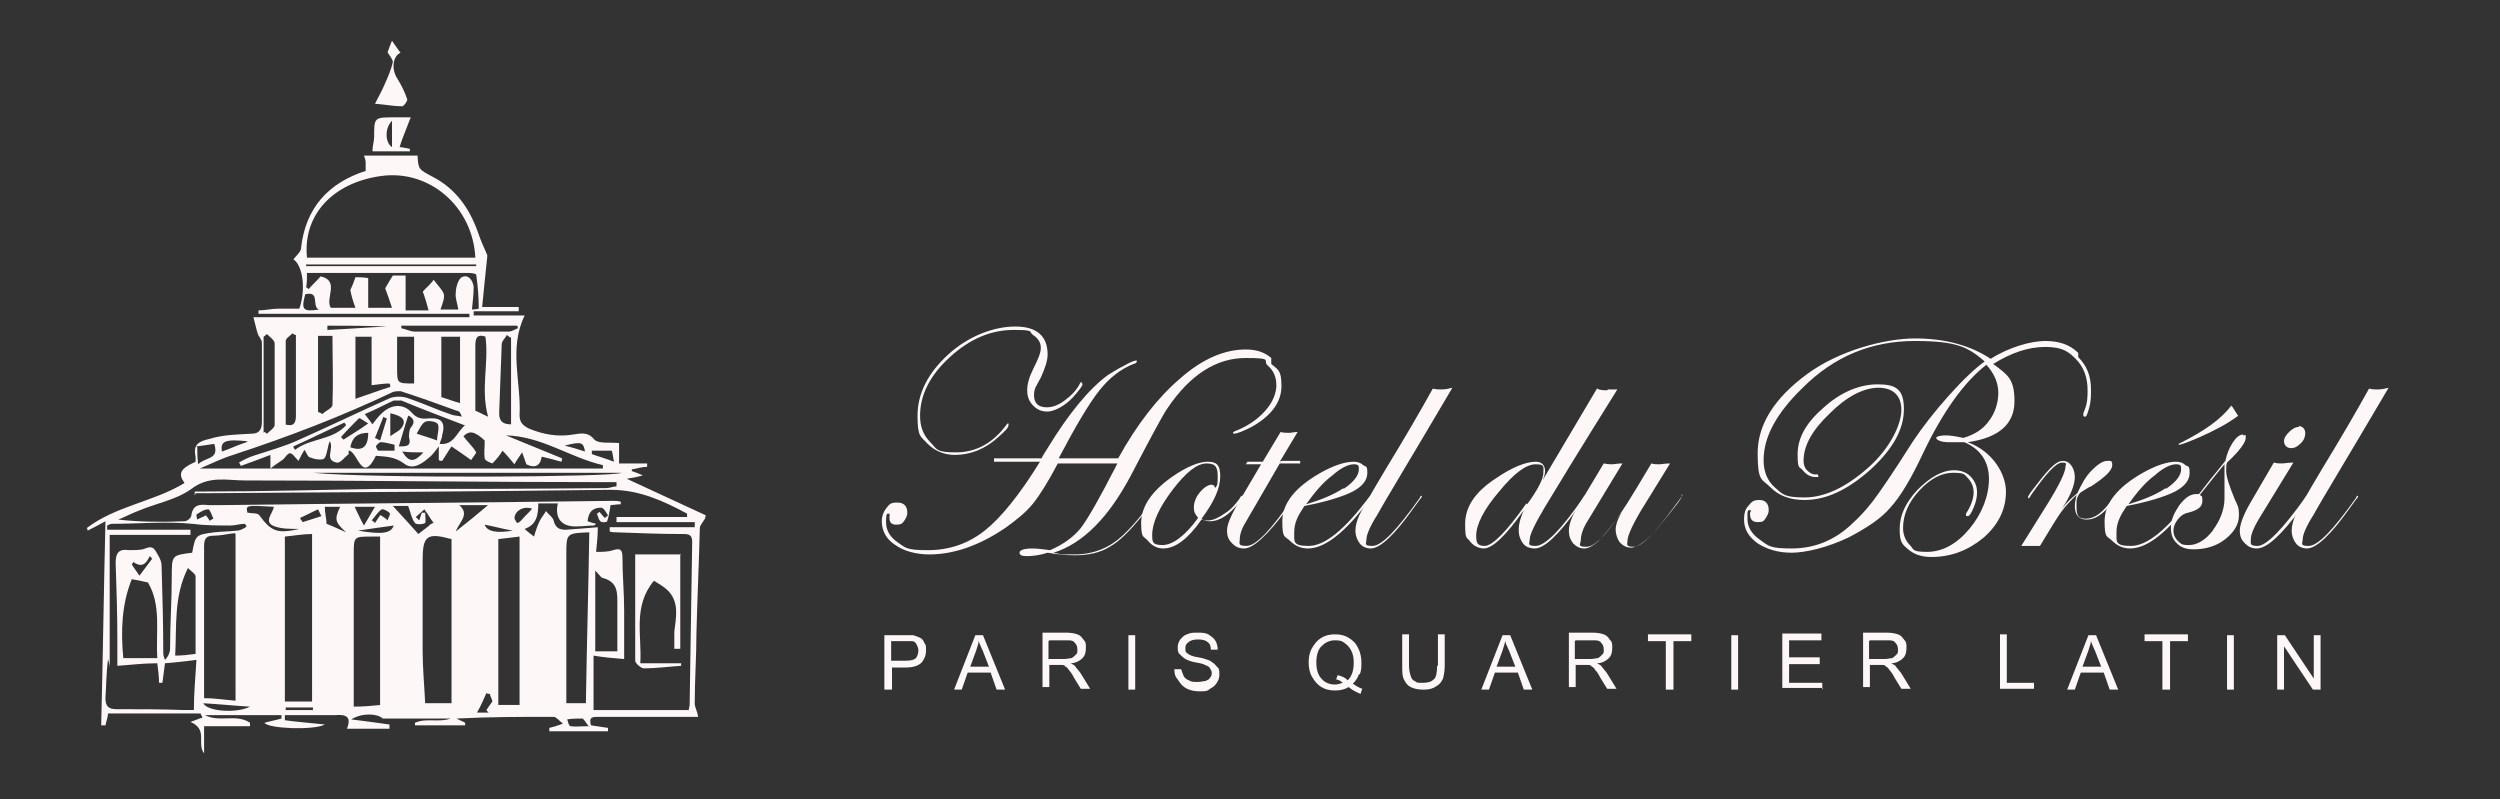<?xml version="1.0" encoding="UTF-8"?>
<svg id="Layer_1" xmlns="http://www.w3.org/2000/svg" version="1.1" viewBox="0 0 294 94">
  <rect x="0" y="0" width="294" height="94" fill="#333333" stroke="none"/>
  <!-- Generator: Adobe Illustrator 29.1.0, SVG Export Plug-In . SVG Version: 2.1.0 Build 142)  -->
  <defs>
    <style>
      .st0 {
        fill-rule: evenodd;
      }

      .st0, .st1 {
        fill: #fef7f7;
      }
    </style>
  </defs>
  <path class="st1" d="M104.9,81.1v-2.6h1.6c.9,0,1.5-.2,1.9-.6.3-.4.5-.8.5-1.4s0-.6-.2-.9c-.1-.3-.3-.5-.5-.6-.2-.1-.5-.2-.8-.3-.2,0-.6,0-1,0h-2.4v6.4h.8ZM104.9,75.4h1.6c.4,0,.6,0,.8,0,.2,0,.4.2.5.4.1.2.2.4.2.7s-.1.7-.3.9c-.2.2-.6.3-1.2.3h-1.7v-2.3Z"/>
  <path class="st1" d="M113.1,81.1l.7-2h2.7l.7,2h1l-2.6-6.4h-.9l-2.5,6.4h.9ZM114.8,76.5c.1-.4.3-.8.3-1.2,0,.3.3.8.5,1.3l.7,1.8h-2.2l.7-1.9Z"/>
  <path class="st1" d="M123.4,81.1v-2.9h1c.2,0,.4,0,.5,0,.1,0,.3,0,.4.2.1,0,.3.2.4.4.2.2.4.5.6.9l.8,1.3h1.1l-1.1-1.8c-.2-.3-.5-.6-.7-.9-.1-.1-.3-.2-.5-.3.6,0,1.1-.3,1.4-.6.3-.3.4-.7.4-1.2s0-.7-.3-1c-.2-.3-.4-.5-.7-.6s-.7-.2-1.3-.2h-2.8v6.4h.8ZM123.4,75.3h2c.5,0,.8,0,1,.3.2.2.3.4.3.8s0,.4-.2.6-.3.3-.5.4c-.2,0-.5.1-.9.1h-1.8v-2.1Z"/>
  <path class="st1" d="M133.5,81.1v-6.4h-.8v6.4h.8Z"/>
  <path class="st1" d="M138.7,80.2c.2.3.5.6.9.8.4.2.9.3,1.5.3s.9,0,1.2-.3c.4-.2.6-.4.8-.7.2-.3.3-.6.3-1s0-.7-.3-.9c-.2-.3-.5-.5-.8-.7-.3-.1-.7-.3-1.4-.4s-1.1-.3-1.3-.5c-.2-.1-.2-.3-.2-.6s.1-.5.4-.7c.2-.2.6-.3,1.1-.3s.9.1,1.1.3c.3.2.4.5.4.9h.8c0-.4-.1-.8-.3-1.1-.2-.3-.5-.5-.8-.7-.4-.2-.8-.2-1.3-.2s-.8,0-1.2.2c-.4.1-.6.4-.8.6-.2.3-.3.6-.3.9s0,.6.2.8c.2.2.4.4.7.6.2.1.6.3,1.2.4.6.1,1,.2,1.1.3.3.1.5.2.6.4s.2.3.2.5,0,.4-.2.6c-.1.2-.3.3-.6.4-.2,0-.5.1-.9.1s-.7,0-1-.2c-.3-.1-.5-.3-.6-.5-.1-.2-.2-.5-.3-.8h-.8c0,.5.1.9.4,1.2Z"/>
  <path class="st1" d="M159.9,79.3c.2-.4.2-.9.2-1.4s-.1-1.2-.4-1.7c-.2-.5-.6-.9-1.1-1.2-.5-.3-1-.4-1.6-.4s-1.1.1-1.6.4c-.5.3-.8.7-1.1,1.2-.3.5-.4,1.1-.4,1.7s.1,1.2.4,1.7c.3.5.6.9,1.1,1.2.5.3,1,.4,1.6.4s1.1-.1,1.6-.4c.5.4.9.6,1.4.8l.2-.6c-.3-.1-.7-.3-1.1-.6.3-.3.6-.7.7-1.1ZM157.1,79.9c.3,0,.6.2.8.4-.3.1-.6.2-.9.2-.6,0-1.2-.2-1.6-.7-.4-.4-.6-1.1-.6-1.9s.2-1.5.6-1.9c.4-.4.9-.7,1.6-.7s.8.1,1.1.3c.3.2.6.5.8.9.2.4.3.8.3,1.4,0,.9-.2,1.6-.7,2.1-.3-.3-.7-.5-1.2-.6l-.2.6Z"/>
  <path class="st1" d="M169,78.3c0,.8-.1,1.4-.4,1.6-.3.3-.7.4-1.3.4s-.7,0-.9-.2c-.3-.1-.4-.3-.5-.6-.1-.3-.2-.7-.2-1.2v-3.7h-.8v3.7c0,.7,0,1.2.2,1.6.2.4.4.7.8.9.4.2.9.3,1.5.3s1.1-.1,1.5-.4c.4-.2.6-.5.8-.9.1-.4.2-.9.2-1.5v-3.7h-.8v3.7Z"/>
  <path class="st1" d="M175.1,81.1l.7-2h2.7l.7,2h1l-2.6-6.4h-.9l-2.5,6.4h.9ZM176.7,76.5c.1-.4.3-.8.3-1.2,0,.3.3.8.5,1.3l.7,1.8h-2.2l.7-1.9Z"/>
  <path class="st1" d="M185.3,81.1v-2.9h1c.2,0,.4,0,.5,0,.1,0,.3,0,.4.2.1,0,.3.2.4.4.2.2.4.5.6.9l.8,1.3h1.1l-1.1-1.8c-.2-.3-.5-.6-.7-.9-.1-.1-.3-.2-.5-.3.6,0,1.1-.3,1.4-.6.3-.3.4-.7.4-1.2s0-.7-.3-1c-.2-.3-.4-.5-.7-.6-.3-.1-.7-.2-1.3-.2h-2.8v6.4h.8ZM185.3,75.3h2c.5,0,.8,0,1,.3.2.2.3.4.3.8s0,.4-.2.6-.3.3-.5.4c-.2,0-.5.1-.9.1h-1.8v-2.1Z"/>
  <path class="st1" d="M196.8,81.1v-5.7h2.1v-.8h-5.1v.8h2.1v5.7h.8Z"/>
  <path class="st1" d="M204.4,81.1v-6.4h-.8v6.4h.8Z"/>
  <path class="st1" d="M214.3,81.1v-.8h-3.9v-2.2h3.6v-.8h-3.6v-2h3.8v-.8h-4.6v6.4h4.8Z"/>
  <path class="st1" d="M219.9,81.1v-2.9h1c.2,0,.4,0,.5,0,.1,0,.3,0,.4.2.1,0,.3.2.4.4.2.2.4.5.6.9l.8,1.3h1.1l-1.1-1.8c-.2-.3-.5-.6-.7-.9-.1-.1-.3-.2-.5-.3.6,0,1.1-.3,1.4-.6.3-.3.4-.7.4-1.2s0-.7-.3-1c-.2-.3-.4-.5-.7-.6s-.7-.2-1.3-.2h-2.8v6.4h.8ZM219.9,75.3h2c.5,0,.8,0,1,.3.2.2.3.4.3.8s0,.4-.2.6-.3.3-.5.4c-.2,0-.5.1-.9.1h-1.8v-2.1Z"/>
  <path class="st1" d="M239.2,81.1v-.8h-3.2v-5.7h-.8v6.4h4Z"/>
  <path class="st1" d="M244,81.1l.7-2h2.7l.7,2h1l-2.6-6.4h-.9l-2.5,6.4h.9ZM245.6,76.5c.1-.4.3-.8.3-1.2,0,.3.3.8.5,1.3l.7,1.8h-2.2l.7-1.9Z"/>
  <path class="st1" d="M255.2,81.1v-5.7h2.1v-.8h-5.1v.8h2.1v5.7h.8Z"/>
  <path class="st1" d="M262.7,81.1v-6.4h-.8v6.4h.8Z"/>
  <path class="st1" d="M268.6,81.1v-5.1l3.4,5.1h.9v-6.4h-.8v5.1l-3.4-5.1h-.9v6.4h.8Z"/>
  <path class="st1" d="M149.5,42.1c-.8-.7-1.8-1-3-1-2.5,0-5.1,1.1-7.7,3.4-2.6,2.2-5.1,5.4-7.3,9.4h-7c2-3.8,3.6-6.5,4.8-8,1.2-1.5,2.5-2.5,4-3.1.2,0,.4-.2.4-.3s0-.1-.1-.1c-.2,0-.7.2-1.4.6-.8.4-1.4.8-1.9,1.1-2.2,1.6-4.6,4.5-7.1,8.6-.3.5-.6.9-.7,1.2h-5.6v.4c-.1,0,5.4,0,5.4,0-2.4,3.9-4.6,6.6-6.5,8.1-1.9,1.5-4.1,2.3-6.7,2.3s-2.6-.3-3.5-.9c-.9-.6-1.4-1.4-1.4-2.4s.1-1,.3-1,.1.2.1.5c0,.6.3.8.8.8s.7-.1.9-.4c.2-.3.4-.6.4-1,0-.8-.4-1.2-1.2-1.2s-.9.2-1.3.7c-.3.4-.5.9-.5,1.5,0,1.1.5,2.1,1.6,2.8,1,.7,2.4,1.1,4,1.1,2.8,0,5.8-1,8.9-3.1,1.4-1,2.5-1.9,3.3-2.9.8-1,1.8-2.6,2.9-4.7h7l-.3.6c-1.8,3.5-3.1,5.8-4,7-.8,1-2,1.9-3.6,2.6-.8-.1-1.5-.2-2.1-.2-1,0-1.5.2-1.5.5s.3.4.9.4,1.5-.1,2.4-.4c1.2.2,2.2.3,3.2.3,1.6,0,3-.3,4.1-1,1.1-.6,2.3-1.8,3.7-3.5,1.1-1.5,1.7-2.2,1.7-2.4s0,0,0,0c0,0-.2,0-.3.3-1.1,1.6-2.3,3.1-3.6,4.3-1.5,1.4-3.4,2.2-5.6,2.2s-1.4,0-2.5-.2c3.5-1.1,6.5-4.2,9.1-9.1,2.4-4.6,3.8-7.2,4.3-7.9,2.7-4,5.8-5.9,9.2-5.9s1.9.3,2.6.9c.7.6,1,1.4,1,2.3s-.4,2-1.3,3c-.9,1-1.9,1.7-3.3,2.3-.3.1-.5.2-.5.3,0,0,0,.1.1.1.4,0,1.1-.3,2.1-.8,2.3-1.3,3.5-2.9,3.5-4.8s-.4-1.9-1.2-2.6ZM127.2,44.9c0,0-.1,0-.2.2-.4.8-1,1.4-1.8,2-.8.6-1.5.8-2.1.8-1,0-1.5-.5-1.5-1.4s.3-1.1.8-2.1c.5-1.1.8-2,.8-2.7,0-2.2-1.3-3.3-3.8-3.3s-5.5,1.1-7.9,3.3c-2.4,2.2-3.6,4.6-3.6,7.2s.4,2.4,1.2,3.3c.8.8,1.9,1.3,3.2,1.3,1.8,0,3.6-.7,5.1-2.1.8-.7,1.2-1.1,1.2-1.4s0-.2-.1-.2c0,0,0,0-.1.1-1.6,2.2-3.6,3.3-6,3.3s-2.2-.4-3-1.2c-.8-.8-1.2-1.8-1.2-3.1,0-2.5,1.2-4.8,3.5-6.9,2.4-2.2,4.9-3.2,7.5-3.2s1.7.2,2.3.6c.6.4.9.9.9,1.5s-.3,1.3-.9,2.5c-.5,1-.7,1.8-.7,2.5s.2,1.3.7,1.8c.5.5,1,.7,1.7.7s2-.6,3-1.7c.7-.8,1.1-1.3,1.1-1.5s0-.1-.1-.1h0Z"/>
  <path class="st1" d="M146.1,58.3c0,0-.2,0-.3.3-.5.7-1,1.3-1.8,1.8-.7.5-1.4.8-1.9.8s-.6,0-.8-.2c1.5-2,2.2-3.6,2.2-5s-.5-1.7-1.5-1.7-2.5.6-4.2,1.8c-2.4,1.7-3.6,3.5-3.6,5.4s.3,1.5.8,2.1c.5.6,1.1.9,1.8.9,1.4,0,2.9-1.1,4.5-3.4.3.1.6.2,1,.2.9,0,1.9-.5,2.9-1.6.7-.7,1.1-1.2,1.1-1.4s0,0,0,0h0ZM142.9,57.4c0-.2-.2-.4-.4-.4-.4,0-.9.3-1.4.9-.5.6-.7,1.2-.7,1.8s.2.8.5,1.2c-1.5,2.1-3,3.2-4.2,3.2s-1.2-.4-1.2-1.2c0-1.4.8-3.2,2.4-5.3,1.6-2.1,2.9-3.1,4-3.1s1.3.5,1.3,1.5,0,1-.3,1.4h0Z"/>
  <path class="st1" d="M150.5,54.3l2.1-3.5c-.4,0-.7.1-1,.1s-.7,0-1-.1l-2.1,3.5h-1.8l-.2.3h1.8l-3,5.1c-.6,1.1-1,2-1,2.7s.2,1.1.6,1.5c.4.4.8.6,1.4.6,1.1,0,2.8-1.6,5.1-4.7l.8-1.1c.1-.2.2-.3.2-.3,0,0,0-.1-.1-.1s-.1,0-.2.2c-2.6,3.8-4.4,5.7-5.5,5.7s-.8-.3-.8-.8.2-1.2.7-2l4-6.9h2.4v-.3c.1,0-2.2,0-2.2,0Z"/>
  <path class="st1" d="M161.3,58.3c0,0-.2,0-.4.3-2.8,3.7-5.1,5.6-7,5.6s-1.7-.5-1.7-1.6.4-1.9,1.2-3.1c2.6-.5,4.5-1.1,5.7-1.7,1.1-.6,1.7-1.3,1.7-2.2s-.2-.7-.5-.9c-.3-.3-.7-.4-1.1-.4-1,0-2.3.4-3.9,1.3-3,1.7-4.5,3.6-4.5,5.7s.3,1.7.9,2.3c.6.6,1.3.9,2.1.9,1.8,0,3.9-1.5,6.4-4.6l.8-1c.2-.3.3-.4.3-.5,0,0,0,0,0-.1h0ZM158,57.4c-1.2.8-2.7,1.4-4.4,1.9,1-1.4,2-2.6,3.1-3.4,1-.9,1.9-1.3,2.5-1.3s.6.2.6.6c0,.7-.6,1.5-1.8,2.3Z"/>
  <path class="st1" d="M169.5,45.8c-.3,0-.6,0-1-.1-1.5,2.7-3.3,5.8-5.5,9.4-1.8,3-2.8,4.8-3.1,5.4-.3.6-.5,1.3-.5,1.9s.2,1.1.5,1.5c.3.4.8.6,1.3.6,1.1,0,2.8-1.6,5-4.7l.8-1.1c.1-.1.2-.2.2-.3s0,0,0-.1c0,0-.2,0-.2.2-2.7,3.8-4.5,5.7-5.6,5.7s-.7-.3-.7-.8.4-1.5,1.3-2.9c.8-1.5,3.8-6.4,8.8-14.9-.4.1-.8.2-1.3.2h0Z"/>
  <path class="st1" d="M189,45.9c-.4,0-.8,0-1.2-.2l-6.4,10.8c.2-.4.3-.8.3-1.1,0-.7-.4-1.1-1.1-1.1-1.1,0-2.7.6-4.6,1.9-2.5,1.6-3.7,3.4-3.7,5.4s.2,1.5.6,2.1c.4.5,1,.8,1.6.8,1,0,2.6-1.5,4.7-4.5-.4.9-.6,1.6-.6,2.3s.2,1.2.5,1.6c.3.4.8.6,1.4.6,1.1,0,2.8-1.6,5-4.7l.8-1.1c.1-.2.2-.3.2-.3,0,0,0-.1-.1-.1s-.1,0-.2.2c-2.6,3.8-4.5,5.7-5.6,5.7s-.7-.3-.7-.8.6-1.8,1.8-3.8c1.2-2,4-6.6,8.5-13.8-.6,0-1,0-1.1,0h0ZM179.5,59.2c-2.3,3.3-4,5-4.9,5s-1-.4-1-1.2c0-1.3.9-3.1,2.7-5.2,1.8-2.2,3.2-3.2,4.3-3.2s.9.3.9,1-.6,1.9-1.9,3.7h0Z"/>
  <path class="st1" d="M197.9,58.3c0,0-.1,0-.2.2l-.3.4-.6.8c-2.2,3-3.7,4.6-4.7,4.6s-.7-.3-.7-.8.7-2.1,2.1-4.3l2.9-4.7c-.6,0-1,.1-1.3.1s-.6,0-.9-.1l-1.8,3c-2.7,4.5-4.6,6.8-5.8,6.8s-.7-.3-.7-.8.2-1.2.6-1.9l4.3-7.1c-.6,0-1,.1-1.2.1s-.5,0-1-.1l-3.3,5.5c-.5.9-.8,1.7-.8,2.4s.2,1.1.5,1.5c.4.4.8.6,1.3.6s1-.3,1.6-.8c.5-.5,1.3-1.4,2.4-2.9l.4-.5c-.5.8-.7,1.5-.7,2s.2,1.1.5,1.5c.4.4.8.6,1.3.6.8,0,2-.9,3.4-2.6,1.7-2.1,2.6-3.2,2.6-3.5s0-.1-.1-.1h0Z"/>
  <path class="st1" d="M244.4,41.5c-1-1-2.3-1.4-3.9-1.4s-4.2.7-6.4,2.1c-2.4-1.6-5.4-2.4-8.9-2.4s-8.9,1.4-12.7,4.2c-3.8,2.8-5.8,5.9-5.8,9.3s.5,3,1.5,4c1,1,2.3,1.5,4,1.5,2.6,0,5.1-1.2,7.8-3.6,2.6-2.4,3.9-4.7,3.9-7.1s-1-2.9-3.1-2.9-4.3.9-6.3,2.7c-2.1,1.8-3.1,3.6-3.1,5.5s.2,1.4.6,1.9c.4.5.9.8,1.5.8s.3,0,.3-.2-.1-.1-.3-.1c-.4,0-.7-.2-1-.5-.3-.3-.4-.7-.4-1.1,0-1.8,1-3.6,3.1-5.6,2-2,4-3,5.7-3s2.7.9,2.7,2.6-1.3,4.5-3.9,6.8c-2.6,2.3-5.1,3.5-7.5,3.5s-2.6-.4-3.5-1.2c-.9-.8-1.3-1.9-1.3-3.2,0-2.7,1.5-5.5,4.6-8.5,3.7-3.7,8.1-5.5,13.2-5.5s6.3.8,8.2,2.4c-1.1.8-2.5,2.1-4.2,4-1.7,1.9-3.1,3.7-4.3,5.5-2.4,3.8-4,6.1-4.7,7-.7.9-1.5,1.8-2.4,2.6-2.1,2-4.5,2.9-7.1,2.9s-2.7-.3-3.7-1c-1-.7-1.5-1.5-1.5-2.5s0-1,.3-1,0,.1,0,.4c0,.7.3,1,.9,1s.7-.1.9-.4c.2-.3.4-.6.4-1,0-.8-.4-1.2-1.1-1.2s-.9.2-1.3.7c-.4.4-.5,1-.5,1.6,0,1.1.5,2,1.6,2.8,1.1.7,2.4,1.1,4,1.1s4.2-.6,6.7-1.8c2.1-1.1,3.8-2.2,4.9-3.5,1.2-1.3,2.5-3.5,3.9-6.5,2.3-4.8,4.8-8.3,7.4-10.3.9,1,1.4,2.1,1.4,3.3s-.4,2.4-1.1,3.3c-.7,1-1.7,1.6-3,2-.9-.2-1.6-.3-2.1-.3s-1.1.1-1.1.3.5.5,1.4.5.6,0,.9,0h1c1.9.8,2.9,2.3,2.9,4.3s-.8,4.1-2.3,5.9c-1.5,1.8-3.2,2.7-5,2.7s-1.5-.3-2-.8c-.5-.5-.8-1.2-.8-2,0-1.5.6-3,1.9-4.4,1.3-1.4,2.6-2.1,4-2.1s1.3.2,1.7.6c.4.4.7,1,.7,1.7s-.3,1.6-.9,2.5c0,0,0,.2,0,.2,0,0,0,.1.2.1s.4-.3.7-1c.3-.7.4-1.3.4-1.8,0-.8-.3-1.4-.8-1.9-.5-.5-1.2-.7-1.9-.7-1.4,0-2.8.8-4.3,2.3-1.4,1.5-2.1,3-2.1,4.6s.3,1.8,1,2.4c.7.6,1.6.9,2.7.9,2.4,0,4.4-.8,6.2-2.3,1.8-1.6,2.6-3.4,2.6-5.4s-1.5-4.7-4.5-5.8c3.6-.5,5.5-2.1,5.5-4.8s-.8-3.1-2.5-4.4c2.1-1.3,4.1-2,6.1-2s2.7.5,3.6,1.4c.9.9,1.4,2.1,1.4,3.7s-.2,1.9-.5,2.7c0,0,0,.1,0,.2,0,.1,0,.2.2.2s.3-.4.5-1.1c.2-.7.2-1.4.2-2.1,0-1.6-.5-2.8-1.5-3.8Z"/>
  <path class="st1" d="M248.9,58.3c0,0-.2.1-.5.4-1.1,1.6-2.1,2.3-3.1,2.3s-1.1-.5-1.1-1.5,0-.8.3-1.4l.2-.2c.5-.3.9-.6,1.2-.7,1.7-1.1,2.5-1.9,2.5-2.5s-.2-.5-.6-.5c-.5,0-1.1.4-1.8,1.1-.7.7-1.2,1.6-1.7,2.7-.6.5-1.2,1-1.8,1.8,1-1.5,1.5-2.8,1.5-3.7s-.5-1.9-1.4-1.9-1.9,1.2-3.8,3.7l-.3.5s0,0,0,.1c0,0,0,0,0,.1,0,0,.2,0,.3-.3,1.8-2.6,3-3.9,3.7-3.9s.4.2.4.5c0,.6-.7,2.1-2.2,4.5l-3,4.8c.7,0,1,0,1.1,0,.1,0,.5,0,1.1,0,1.2-2,2-3.3,2.5-4,.5-.7,1.1-1.3,1.8-2-.1.5-.2.9-.2,1.3,0,1.1.5,1.6,1.4,1.6s1.7-.5,2.6-1.5c.7-.8,1.1-1.2,1.1-1.3s0-.1-.1-.1h0Z"/>
  <path class="st1" d="M258,58.3c0,0-.2,0-.4.3-2.8,3.7-5.1,5.6-7,5.6s-1.7-.5-1.7-1.6.4-1.9,1.2-3.1c2.6-.5,4.5-1.1,5.7-1.7,1.1-.6,1.7-1.3,1.7-2.2s-.2-.7-.5-.9c-.3-.3-.7-.4-1.1-.4-1,0-2.3.4-3.9,1.3-3,1.7-4.5,3.6-4.5,5.7s.3,1.7.9,2.3c.6.6,1.3.9,2.1.9,1.8,0,3.9-1.5,6.4-4.6l.8-1c.2-.3.3-.4.3-.5,0,0,0,0,0-.1h0ZM254.7,57.4c-1.2.8-2.7,1.4-4.4,1.9,1-1.4,2-2.6,3.1-3.4,1-.9,1.9-1.3,2.5-1.3s.6.2.6.6c0,.7-.6,1.5-1.8,2.3ZM262.4,47.7c-1.2,1.6-3.2,3-6,4.4-.1,0-.2.1-.2.2,0,0,0,0,.1,0,.2,0,1-.3,2.4-.9,1.8-.8,3.3-1.6,4.5-2.5l-.7-1.1Z"/>
  <path class="st1" d="M263.8,51.1c-.4,0-.8.3-1.2.9-.4.6-.7,1.3-.9,2.2-.7.9-1.3,1.6-1.7,2.1l-1.4,1.8c0,0-.2,0-.3,0-.7,0-1.3.4-2,1.3-.6.9-1,1.7-1,2.6s.2,1.4.7,1.9c.5.5,1.1.7,2,.7,1.4,0,2.7-.4,3.7-1.2,1-.8,1.6-1.7,1.6-2.8s-.2-1.2-.5-1.9c-.6-1.5-1-2.6-1-3.3s0-.6.1-1c1.5-1.4,2.2-2.4,2.2-2.9s0-.3-.3-.3h0ZM260.3,62.3c-.9,1.2-1.9,1.8-2.9,1.8s-.9-.2-1.3-.5c-.3-.3-.5-.7-.5-1.2s.2-.9.5-1.3c.3-.4.7-.7,1.2-.8,1.2-.3,1.7-.7,1.7-1.4s-.1-.5-.3-.7c1.3-1.6,2.2-2.8,2.9-3.6,0,.4,0,.8,0,1.4s0,1.2,0,1.5c0,.4,0,.7,0,1.1,0,1.3-.5,2.6-1.4,3.8Z"/>
  <path class="st1" d="M270.4,50.2c-.4,0-.8.2-1.2.6-.4.4-.6.7-.6,1.1s.3.8.8.8.8-.2,1.2-.6c.4-.4.5-.8.5-1.2s-.3-.8-.8-.8h0ZM271.3,58.3c0,0-.1,0-.2.2-2.7,3.8-4.6,5.7-5.6,5.7s-.8-.3-.8-.8.3-1.3.9-2.3l4.1-6.7c-.6,0-1,.1-1.4.1s-.5,0-.9-.1l-2.8,4.8c-.8,1.4-1.2,2.5-1.2,3.2s.2,1.1.6,1.5c.4.4.8.6,1.4.6,1.2,0,2.9-1.6,5.2-4.7l.8-1.1c.1-.2.2-.3.2-.3,0,0,0-.1-.1-.1h0Z"/>
  <path class="st1" d="M279.6,45.8c-.3,0-.6,0-1-.1-1.5,2.7-3.3,5.8-5.5,9.4-1.8,3-2.8,4.8-3.1,5.4-.3.6-.5,1.3-.5,1.9s.2,1.1.5,1.5c.3.4.8.6,1.3.6,1.1,0,2.8-1.6,5-4.7l.8-1.1c.1-.1.2-.2.2-.3s0,0,0-.1c0,0-.2,0-.2.2-2.7,3.8-4.5,5.7-5.6,5.7s-.7-.3-.7-.8.4-1.5,1.3-2.9c.8-1.5,3.8-6.4,8.8-14.9-.4.1-.8.2-1.3.2h0Z"/>
  <path class="st0" d="M82.9,61c-.3.5-.6.8-.6,1.1-.1,4.1-.3,8.3-.4,12.4,0,2.7-.2,5.5-.2,8.2,0,.5.3.9.4,1.6-.3,0-.7,0-1.2,0-3.5,0-7,0-10.5,0-.7,0-1.2,0-.9,1,.6.1,1.3.2,2,.3,0,.1,0,.3,0,.4h-6.9c0-.1,0-.3,0-.4.4-.1.8-.2,1.6-.5-.5-.4-.8-.8-1.1-.8-3.8,0-7.6,0-11.4.2.3.2.7.3,1,.5,0,0,0,.2,0,.3h-5.9c0-.1,0-.2,0-.3,1.3-.6,2.8,0,4.2-.5h-8c-.6-.6-2.4-.7-3.7.1,1.6.2,3.1.4,4.5.6,0,.2,0,.3,0,.5h-5c.6-1.5-.2-1.7-1.4-1.6-2,0-3.9,0-5.9,0,0,.2,0,.4,0,.6,1.4.2,2.9.3,4.7.5-1.2.7-6.7.5-7.1-.2.7-.2,1.3-.3,2-.5,0-.1,0-.3,0-.4h-9c1.7.9,3.7-.2,5.3.9,0,.1,0,.3,0,.4h-5.4v3.2c-.9-1.2.5-2.8-1.6-3.7.6-.2,1-.4,1.4-.5,0-.2-.2-.3-.2-.5h-10.9c0,.4-.2.9-.3,1.4-.2,0-.3,0-.5,0,.2-7.9.3-15.8.5-24-.9.5-1.5.8-2.1,1.1,0-.1,0-.2-.1-.3,3.4-2.6,7.9-3.1,11.5-5.3-.8-1.1-.5-1.7,1.3-2.5,0-.2,0-.4,0-.6-.3-1.4.3-1.8,1.7-2.1,1.6-.5,3.3-.5,4.9-.6.8,0,1.2-.4,1.2-1.4,0-3.1,0-6.2,0-9.3,0-.4-.4-.7-.5-1.1-.2-.6-.3-1.2-.5-1.9h25.4c0-.1,0-.3,0-.4-8.3,0-16.5,0-24.8,0,0-.1,0-.2,0-.4.8,0,1.5-.2,2.3-.2.8,0,1.7,0,2.5,0,.8-2.3.4-5.1-.7-5.8.3-.4.9-.9.9-1.3.5-4.7,3.2-7.7,7.6-9.1,0-.3,0-.6,0-.9,0-.2,0-.4-.2-.9h6.3c.1,1.6.1,1.6,1.8,2.5,2.7,1.4,4.3,3.7,5.3,6.5.3.9.7,1.8,1.1,2.7,0,0,0,.1,0,.2-.2,1.9-.4,3.8-.6,5.9h4.3c0,.2,0,.3,0,.5h-5.3c0,.2,0,.3,0,.5h6c-1.9,3.9-.4,7.8-.6,11.7,0,.8.3,1.2,1.1,1.6,1.7.7,3.4,1,5.2.7.8-.1,1.7-.4,2.5.6.5.5,1.8.3,2.9.4v2.4h3.3c0,.1,0,.3,0,.4-.6,0-1.2.2-1.8.3,0,0,0,.2,0,.2.3.1.6.2,1.3.5-.7.2-1.2.3-1.9.4,3.2,1.5,6.3,2.9,9.3,4.3ZM22.9,58.3c0-.2,0-.4,0-.5.4,0,.9,0,1.3,0,6.7,0,13.5-.2,20.2-.3,9,0,17.9,0,26.9-.1.4,0,.8-.2,1.2-.2,0-.2,0-.3,0-.5-.4,0-.8,0-1.2,0-14.2,0-28.3-.2-42.5-.2-2.1,0-4.2-.6-6.3,1-1.8,1.3-4.2,1.7-6.3,2.6-.8.3-1.5.7-2.3,1,2.6.3,5.2.3,7.8.2.3,0,.8-.4.8-.7.2-1.3,1-1.3,2-1.2.5,0,1.1,0,1.6,0,15.3-.2,30.7-.3,46-.5.3,0,.6,0,.9.1,0,0,0,.2,0,.3-.5,0-.9.1-1.2.1-.1.7-.2,1.3-.4,1.9,0,.1-.6.2-.8,0-.2-.2-.3-.6-.4-.9,0,0,.2-.1.3-.2.2.2.4.5.6.7.1,0,.3-.2.4-.3-.2-.3-.5-.9-.8-.9-1,0-1.5.5-1.6,1.6.3.1.6.2,1,.3-.1.1-.2.2-.3.2-.6,0-1.2.1-1.9.1-1.8.1-2.7-.9-2.3-2.7h-2.3c0,1.4-.2,2.5-1.6,3,.3.3.6.5,1.1.9.2-.7.4-1.3.7-1.9.2-.4.5-.7.7-1.1.3.4.8.7.9,1.1.2.8.6,1.1,1.4,1.1,1.3-.1,2.7-.2,3.8-.3,0,1-.1,1.9-.2,2.9.8,0,1.4,0,2-.2.9-.3,1.1,0,1.1.9,0,2.1.2,4.1.2,6.2,0,1.9,0,3.8,0,5.7-1.3-.1-2.4-.2-3.6-.4v6.4h11.2c0-.3.1-.4.1-.6.1-6.4.2-12.8.3-19.2,0-.8-.4-.9-1-.9-2.6,0-5.3-.1-7.9-.2-.3,0-.5,0-.8-.1,0-.2,0-.3,0-.5h10c0-.2,0-.4,0-.6h-9.2c0-.2,0-.4,0-.6h8.3c0-.1,0-.3,0-.4-2.8-1.5-5.6-2.8-9-2.8-15.9.2-31.8.3-47.6.4-.4,0-.8,0-1.2,0ZM55.9,30.3c-.3-6-5.4-10.4-11.1-9.6-5.7.8-9.2,4.6-8.7,9.6h19.8ZM29,61.9c0,0-.1-.2-.2-.3-.6,0-1.1.2-1.7.2-1.5,0-3,0-4.5-.2-3.1-.3-6.3,0-9.4,0-.2,0-.4.1-.6.2,0,.2,0,.3,0,.5h9.8c0,.2,0,.4,0,.6h-9.5v15.6c0-.3-.1-.6-.2-1-.2,1.6-.2,3.1-.3,4.6,0,1,.4,1.3,1.3,1.3,2.6,0,5.3,0,7.9.1.5,0,.9,0,1.2,0,0-2.1.2-4,.3-5.9-1.4.2-2.6.3-3.7.4-.1.8-.2,1.5-.3,2.3-.1,0-.3,0-.4,0,0-.8-.1-1.5-.2-2.3-1.7,0-3.2.2-4.7.3,0-1.2,0-2.2,0-3.2,0-3-.1-5.9-.2-8.9,0-1.1.3-1.7,1.6-1.5.5,0,1.1,0,1.6-.1.6-.2,1.1-.5,1.5.2.3.5.7,1.1.7,1.7.1,3.4.2,6.8.2,10.3,0,.3.1.5.2.8.4-.4.6-.9.6-1.3,0-2.8.2-5.7.2-8.5,0-2.5,0-2.5,2.4-2.8.4-2.1.4-2.1,2.6-2.4.9-.1,1.8-.1,2.7-.2.3,0,.7-.2,1-.4ZM41,53c0,.1,0,.2,0,.4-.5.4-1,1.1-1.4,1-1.5-.3-.3-1.6-.8-2.5-.2.3-.2.7-.3,1-.1.4-.2,1-.5,1.1-.5.1-1,0-1.5-.2-.3,0-.4-.5-.7-.9-.3.5-.5.9-.7,1.3-.4-.4-.7-.9-1-.9-.3,0-.6.6-.9.8-.4.3-.8.5-1.4,1v-1.6c-1.3.5-2.4.9-3.5,1.3,0-.1-.1-.3-.2-.4.5-.3,1.1-.6,1.7-.8,1.8-.6,3.7-1.1,5.4-1.9,3.6-1.6,7.1-3.3,10.7-4.9.6-.2,1.4-.2,2,0,1.8.6,3.5,1.4,5.3,2,.4.1.8.1,1.1.2-.1-.4-.3-.7-.6-.7-2.2-.8-4.4-1.6-6.6-2.3-.3,0-.6,0-.9.1-6.1,2.9-12.4,5.3-18.8,7.4-1.3.4-2.5,1-3.9,1.6h47.4c0-.1,0-.3,0-.4-3.9-.9-7.2-3.4-11.4-3.5,2.2.9,4.4,1.8,6.6,2.7,0,.1,0,.2-.1.4-.7-.2-1.4-.4-2.3-.6-.2,1.3-1,1.3-1.8.9-.2-.5-.3-.9-.5-1.4-.4.6-.7,1-.9,1.4-.5-.6-1-1.2-1.4-1.6-.3.5-.7,1-1.2,1.5,0,0-.9-.3-.9-.6-.1-.6,0-1.2,0-2.1-1.2-1.1-1.8-1.2-2.5-.5.5.7,1.1,1.2,1.5,1.9,0,.1-.4.6-.6.9-.7-.5-1.4-1-2.3-1.6-.3.4-.7,1.1-1.1,1.7-.1,0-.3,0-.4-.1,0-.5,0-.9,0-1.6-.4.5-.6.8-.9,1.1-.9.8-2.1,1.8-3.2.9-1.1-.8-2.1-.8-3.3-.9-1.6,3.3-2.1-.3-3.1-.6ZM27.6,62.7c-.9.1-1.7.3-2.5.3-.8,0-1.1.3-1.1,1.2,0,1,0,2,0,3,0,4.9,0,9.8,0,14.9,1.2,0,2.4.2,3.7.3v-19.6ZM36.7,82.6v-19.8c-1.1,0-2.1.2-3.2.3v19.4c.4,0,.7,0,.9,0,.7,0,1.4,0,2.3,0ZM53.1,63.4c-2.9-.8-3.4-.4-3.4,2.5,0,3.5,0,7,0,10.5,0,2.1.2,4.2.3,6.3h3.1v-19.3ZM44.7,82.9v-19.8c-.4,0-.7,0-1,0-2.1,0-2.1,0-2.1,2.1,0,4.5,0,8.9,0,13.4,0,1.5,0,2.9,0,4.5,1.2,0,2.2-.1,3.2-.2ZM61.1,82.9v-19.8c-.9.1-1.7.2-2.5.3v19.5h2.5ZM47.7,32.9v3.6h2.7c-.2-.8-.4-1.4-.6-2-.2-.2.1-.4.4-.7.3-.3.6-.6.8-.9.4.6,1,1.1,1.2,1.7.1.5-.2,1.2-.4,1.8h2.1c-.1-.7-.4-1.4-.3-2,0-.6.3-1.6.7-1.8.8-.4,1.3.4,1.4,1.1,0,.9-.1,1.7-.2,2.7.4,0,.8-.1.8-.1,0-1.3-.1-2.7-.3-4,0-.1-.5-.2-.8-.2-5.9,0-11.8,0-17.8,0-.4,0-.9,0-1.3,0,0,.7,0,1.2-.1,1.7.1,0,.2.1.3.2.4-.5.9-.9,1.4-1.5,2.3.5.5,2.6,1.2,3.7h2.9c-.3-.8-.5-1.5-.6-2.1.2-.4.4-.9.6-1.5.4,0,.9,0,1.5.1v3.5h2.8c-.3-.9-.5-1.5-.8-2.3.2-.3.5-.9.9-1.5.4,0,.8,0,1.5,0ZM69.4,62.6c-2.8.1-2.8.1-2.8,2.6,0,5.5,0,11,0,16.5,0,.3,0,.7,0,1h2.3c.1-6.7.3-13.4.4-20.1ZM15.5,68.1c-1.2,3-1.3,6.1-1,9.3h4c-.2-3.1.5-6.2-1.1-8.9-.8-.2-1.4-.3-2-.4ZM70,67.2v9.4h2.6c0-1.8,0-3.7,0-5.5,0-1.3.1-2.6-1.6-3.1-.3,0-.5-.4-1-.9ZM22.1,66.8c-1.7,3.4-1.3,6.8-1.5,10.3.9,0,1.6-.1,2.4-.2,0-3.1,0-6.1,0-9.1,0-.3-.5-.6-.9-1ZM54.1,47.4v-7.8h-2.2v7.1c.7.2,1.4.5,2.2.7ZM37.5,48.5c.1,0,.3.1.4.2.4-.4,1.2-.7,1.2-1.1.1-2.7,0-5.4,0-8.1h-1.7v8.9ZM41.8,39.6v7.3c1.5-.5,2.8-1,4.1-1.4,0-.1,0-.3-.1-.4-.6,0-1.3.1-2.1.2v-5.7h-1.9ZM31.1,50.8c.1,0,.2.2.3.2.3-.3.9-.7.9-1,0-3.2,0-6.4,0-9.6,0-.4-.6-.8-.9-1.1-.1,0-.2.2-.4.3v11.3ZM33.5,49.9c1,.3,1.3-.1,1.3-1,0-2,0-4,0-5.9,0-1.2,0-2.4,0-3.6-.1,0-.3-.1-.4-.2-.3.3-.8.6-.8.9,0,3.3,0,6.5,0,9.8ZM60.1,39.7c-.2,0-.3-.2-.5-.3-.2.4-.6.7-.6,1.1-.1,2.7-.2,5.4-.3,8.1,0,1,.5,1.3,1.4,1.3v-10.2ZM54.6,50c-2.6-1-5-1.9-7.4-2.9-.3,0-.6,0-.9,0-1.1.5-2.2,1.1-3.4,1.6.4.5.6.8.9,1.2.3-.4.6-.8.9-1.1,1.2-1.3,2.7-1.4,3.7-.3.6.7,1.2.8,2,.7,1.6-.1,2,.5,1.6,2,0,.3-.2.6-.3,1,1.7.2,2-1.4,3-2.2ZM36.8,55.6c7.3.7,35.7.5,36.3,0h-36.3ZM46.7,39.6c0,1.3,0,2.5,0,3.7,0,1.8,0,1.8,2,1.8v-5.5h-2ZM57.1,39.6c-1.1-.4-1.2.3-1.2,1.1,0,2.5,0,5,0,7.6.5.2,1,.5,1.5.7-.9-3.2.1-6.3-.3-9.3ZM47.2,38.2c0,.1,0,.2,0,.4.5.1,1.1.4,1.6.4,3.7,0,7.4,0,11,0,.4,0,.8-.3,1.1-.4,0-.1,0-.2-.1-.3h-13.6ZM56,31.3c0,0,0-.1,0-.2h-20c0,0,0,.1,0,.2h20ZM50.5,61.7c.2,0,.3-.2.5-.2-.4-.5-.7-1.1-1.1-1.6-.3.3-.7.6-1,.9.1.1.2.2.4.4.1-.3.2-.6.3-.9.1,0,.3,0,.4,0,0,.4.1,1,0,1.2-.3.2-1.1.2-1.2,0-.4-.5-.5-1.2-.8-2h-1.8c1.2,1.3,2.2,2.4,3,3.3.6-.5,1.1-.8,1.5-1.2ZM29.2,60.3c.5.1,1.1,0,1.3.3,1.4,1.9,2.1,2.2,4.7,1.6-1.1,0-2.1,0-2.9-.3-1.4-.5-.2-1.5-.1-2.3-3.3-.2-3.3-.2-3.1.7ZM51.4,51.8c0-.7.3-1.4.1-1.9-.1-.3-1.1-.5-1.5-.3-.4.2-.7.9-1,1.4.9.3,1.6.5,2.4.8ZM53.6,62.5c1.4-1.1,2.5-2,3.8-3.1h-3.4c1.3,1.1,0,2-.4,3.1ZM38.2,59.6c0,.8.2,1.4.2,2,.8.3,1.6.7,2.3,1-1.3-1.2-1.4-1.5-.7-3h-1.9ZM23.9,82.7c.5,1,4,1.2,5.5.4-1.8-.1-3.7-.3-5.5-.4ZM45.9,48.6c0,1,0,1.9,0,2.7.5-.4,1.1-.6,1.4-1.1.5-.8,0-1.3-1.4-1.6ZM40.7,50c0,0-.1-.2-.2-.3-2,.9-4,1.9-6,2.8,0,.1.1.3.2.4,1.8-1.4,4.4-1.1,6-2.9ZM23.2,52.6c0,.6,0,1.1.1,2,.9-.9,2.5-.5,1.9-2.4-.7.1-1.3.2-2.1.3ZM43.3,50.9c-1.3,0-1.9.6-2.1,1.7,1.4.5,2.1,0,2.1-1.7ZM44.1,59.6h-2.4c.4.8.7,1.5,1.1,2.2.5-.8.8-1.4,1.3-2.2ZM40.1,51.4c0,0,.2.2.3.3.9-.6,1.8-1.1,2.9-1.9-.5-.3-1-.7-1.1-.6-.7.7-1.4,1.4-2.1,2.2ZM38.5,38.3c0,.2,0,.3,0,.5,2.3-.1,4.7-.3,7-.4h0c-2.3-.1-4.7-.1-7-.1ZM48,48.9c-.4,1.2-.7,2.3-1.1,3.6.9,0,1.5,0,1.2-1.1,0-.3,0-.8.2-1.1.6-.7.3-1.1-.2-1.4ZM37.5,36.4c-.9-.4.2-2.2-1.6-1.8-.5,1.8-.3,2.1,1.6,1.8ZM69.3,85.5c-.4-.5-.6-.9-.8-1-.6,0-1.2,0-1.8.1.1.3.2.8.4.8.6.1,1.1,0,2.2,0ZM57.6,81.6c-.1,0-.3,0-.4-.1-.3.7-.6,1.4-1.1,2.3h1.4c-.1,0-.2-.2-.3-.3.2-.3.4-.6.7-1,0-.2-.2-.5-.3-.9ZM29.2,51.9c-2.8-.3-3.3,0-3.1,1.2.9-.3,1.7-.7,2.6-1,.1,0,.3-.1.4-.2ZM15.7,66c0,.1-.1.2-.2.4.3.4.6.9.9,1.3.5-.7,1-1.3,1.5-2-.1-.1-.2-.2-.3-.3-.4.9-.9,1.4-1.9.7ZM37.8,60.7c0,0-.2-.4-.4-.8-.7.3-1.4.7-2.1,1,0,.2.2.3.3.5.6-.2,1.3-.4,2.2-.7ZM69.6,53c0,.1,0,.3,0,.4.8.3,1.6.5,2.6.9-.1-.6-.2-1.3-.3-1.3-.7,0-1.5,0-2.3,0ZM46.3,61.8c-1.4.2-2.9.4-4.2.6,2.9.5,3.9.3,4.2-.6ZM44.8,60.6c.3.2.6.4.8.6,0-.3.4-.7.2-.9-.2-.2-.8-.5-.9-.4-.5.3-.8.9-1.2,1.3.1,0,.3.2.4.3.2-.3.4-.6.6-.9ZM47.3,53.1c.8,1.3,1.4,1.3,2.5.1-1,0-1.7,0-2.5-.1ZM44,51.5c.2,0,.5.2.7.3.3-.9.5-1.7.8-2.6-.1,0-.3-.1-.4-.2-.3.8-.7,1.7-1,2.5ZM46.4,53c0-.2,0-.5,0-.7-.5-.1-1.1-.3-1.6-.3-.2,0-.5.3-.6.5,0,0,.2.5.3.5.6,0,1.3,0,1.9,0ZM66.4,52.4c.8.2,1.5.4,2.4.7-.2-1.1-.4-1.2-2.4-.7ZM24.7,61.2c.1,0,.3-.2.4-.2-.2-.4-.4-1.1-.6-1.1-.5,0-.9.3-1.4.6,0,0,0,.4.1.6.3-.2.7-.3,1-.5.2.2.3.4.5.7ZM33.6,83.2c0,0,0,.2,0,.3h3.2c0,0,0-.2,0-.3h-3.2ZM62.5,59.8c-.9-.3-1.9.2-2,1.1,0,.2.2.4.3.6.2,0,.4-.2.5-.3.4-.5.9-.9,1.3-1.4ZM60.3,62.4c-1.2-.2-2.2-.5-3.3-.7q.4,1.2,3.3.7Z"/>
  <path class="st0" d="M48.3,13.8c-.3.8-.5,1.3-.7,1.8-.2.5-.4,1-.6,1.7.2,0,.7.1,1.2.2,0,.1,0,.2,0,.3h-4.4c0-.6.2-1.2.2-1.7,0-2.3,0-2.3,2.4-2.3.7,0,1.4,0,2,0ZM46.1,14.2c-.9.9-.8,2.6,0,3.1v-3.1Z"/>
  <path class="st0" d="M45.6,6.1c.2-.5.3-.9.5-1.3.3.4.6.9,1,1.4-.9.4-1.1,1.9-.4,3,.5.8.9,1.6,1.2,2.5,0,.2-.4.8-.6.8-1,0-1.9-.2-3.2-.3.4-.8.8-1.5,1.1-2.2.4-.9.8-1.8,1-2.7,0-.3-.4-.8-.6-1.1Z"/>
  <path class="st0" d="M80,65.1v11.2c-.2,0-.5,0-.7,0,0-.7,0-1.3,0-2,.2-1.7.6-3.4-.7-4.8-.5-.5-1.2-.9-1.7-1.2-2.5,3-1.4,6.4-1.6,9.7h4.8c0,0,0,.2,0,.3-1.5.1-3,.3-4.4.3-.3,0-1-.6-1-.9,0-4.2,0-8.4,0-12.5h5.4Z"/>
</svg>